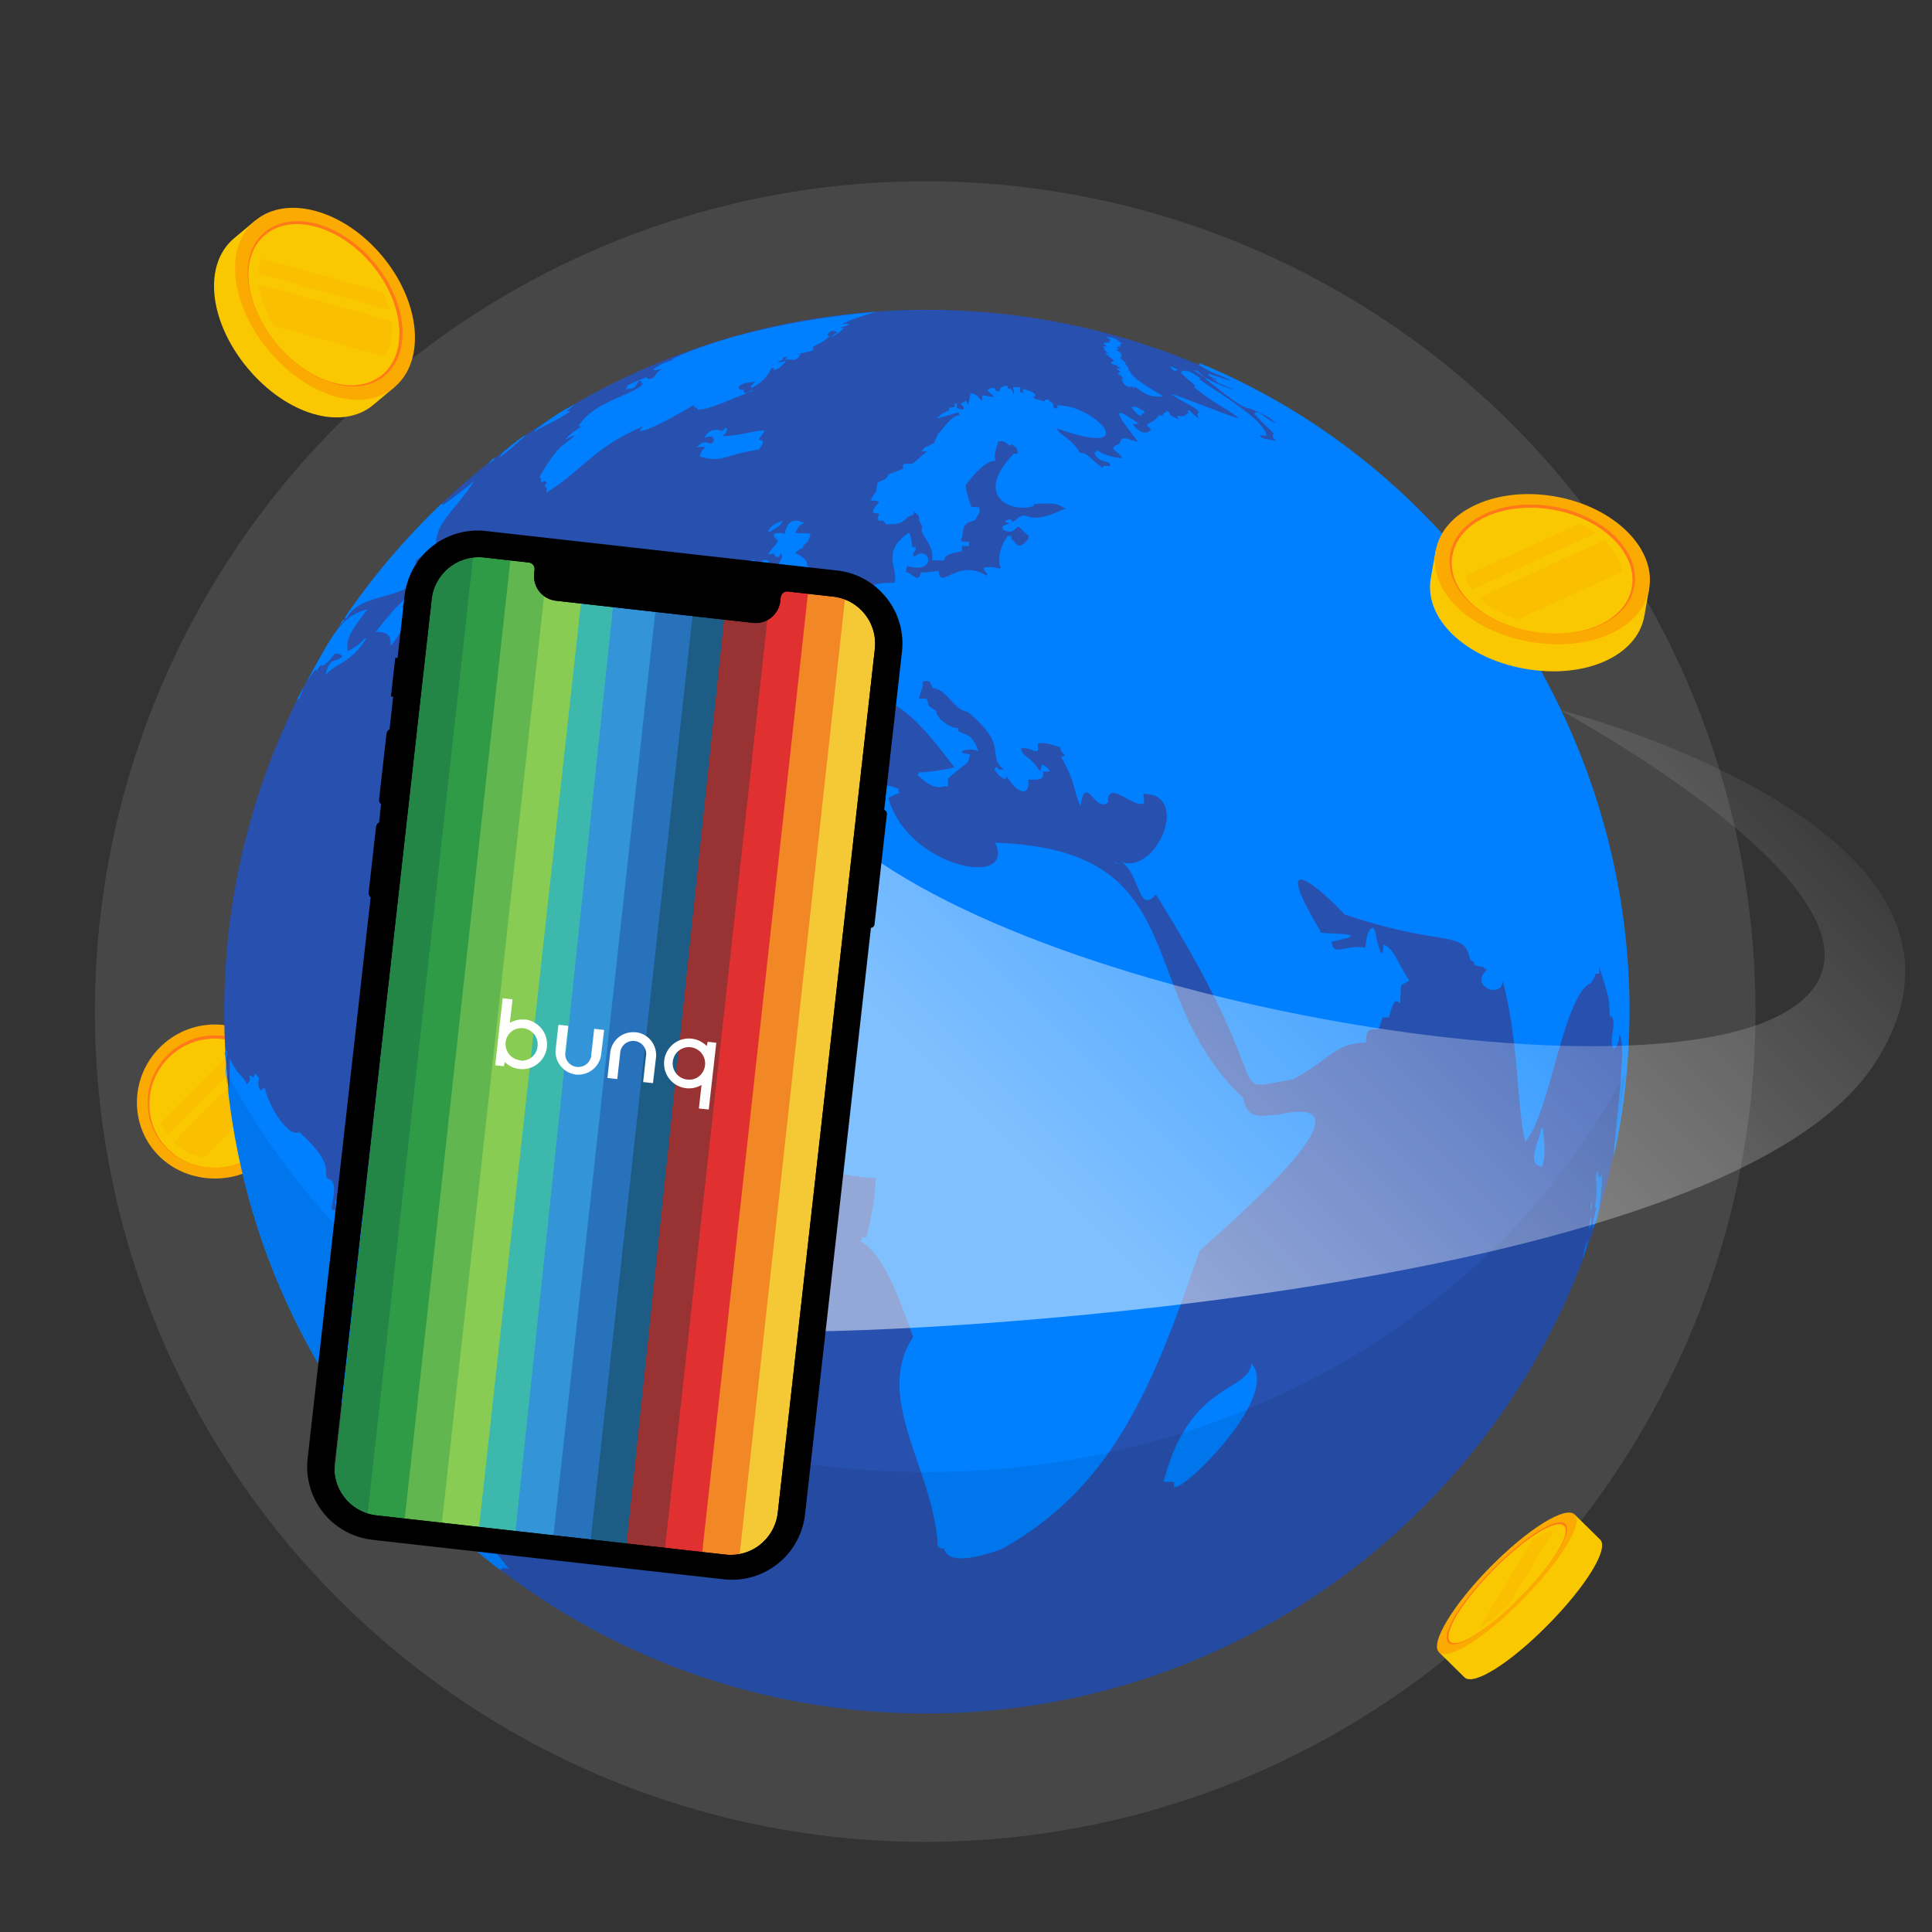 <svg xmlns="http://www.w3.org/2000/svg" width="576" height="576" fill="none"><rect width="100%" height="100%" fill="#333333" stroke="none"/><circle cx="275.832" cy="301.589" r="247.546" fill="#fff" fill-opacity=".1"/><path fill="#FAAA00" d="M64.066 351.36c-13.03 0-23.246-9.956-23.246-22.676 0-12.721 10.43-23.246 23.245-23.246 12.816 0 23.246 10.43 23.246 23.246 0 12.815-10.205 22.676-23.246 22.676Z"/><path fill="#FF7819" d="M64.065 308.676c-11.047 0-20.03 8.983-20.03 20.03 0 11.048 8.793 19.425 20.03 19.425 11.237 0 20.03-8.532 20.03-19.425s-8.983-20.03-20.03-20.03Z"/><path fill="#FAC800" d="M64.064 309.648c-10.774 0-19.53 8.758-19.53 19.532 0 10.775 8.578 18.951 19.53 18.951 10.953 0 19.532-8.318 19.532-18.951 0-10.632-8.757-19.532-19.532-19.532Z"/><path fill="#FAAA00" fill-opacity=".3" d="m73.976 314.466-24.017 24.018a15.948 15.948 0 0 1-2.053-3.75l22.284-22.285a16.569 16.569 0 0 1 3.786 2.017Zm6.976 10.471-20.22 20.22c-3.488-.641-6.608-2.278-9.005-4.628l24.336-24.338a17.172 17.172 0 0 1 4.89 8.746Z"/><path fill="#FAC800" d="M468.019 452.945c-4.793 1.23-13.389 7.363-21.909 16.017-8.519 8.654-14.523 17.345-15.685 22.156l-1.432 1.452 7.623 7.512c2.705 2.655 13.693-4.283 25.031-15.796 11.338-11.514 18.106-22.611 15.414-25.274l-7.615-7.498-1.432 1.452.005-.021Z"/><path fill="#FAAA00" d="M454.036 476.79c-11.338 11.514-22.339 18.46-25.032 15.797-2.721-2.682 4.15-14.062 15.292-25.384 11.143-11.322 22.432-18.368 25.153-15.686 2.706 2.655-4.075 13.76-15.413 25.273Z"/><path fill="#FF7819" d="M444.994 467.861c-9.614 9.756-15.519 19.579-13.173 21.883 2.309 2.272 11.774-3.727 21.543-13.65 9.77-9.923 15.62-19.475 13.303-21.76-2.347-2.304-12.067 3.757-21.66 13.519l-.013.008Z"/><path fill="#FAC800" d="M445.189 468.075c-9.372 9.519-15.136 19.092-12.843 21.336 2.254 2.213 11.486-3.626 21-13.303 9.528-9.686 15.228-19.001 12.974-21.213-2.279-2.253-11.758 3.662-21.131 13.18Z"/><path fill="#FAAA00" fill-opacity=".3" d="m463.135 456.329-13.29 22.082c-3.185 2.953-6.236 5.366-8.83 6.99l15.993-26.56.013-.008c2.6-1.645 4.757-2.564 6.114-2.504Z"/><path fill="#2850AF" d="M276.096 510.858c115.564 0 209.25-93.687 209.25-209.251 0-115.565-93.686-209.252-209.25-209.252s-209.25 93.683-209.25 209.252c0 115.568 93.686 209.251 209.25 209.251Z"/><path fill="#0080FF" d="M487.712 272.687c.007.064.011.099.014.156a13.29 13.29 0 0 0-.014-.156Zm.013.157c.045.538.172 2.058.39 4.017-.144-1.442-.007-.067-.39-4.017ZM67.811 323.429c-.221-2.157-.359-4.341-.517-6.519-.084 1.552 0 3.648.517 6.519Zm79.995-187.167c-.391.619-.584-.194-2.185 2.118l1.573-1.302.612-.816Zm-45.234 48.85-.126-.51c-.465.686-.887 1.396-1.341 2.086l.409-.479 1.058-1.097Zm226.863-81.141c-.035.127.053.099-.282.208 0 .123.472.503 1.418 1.14-.278-.053-.936-.158-1.101-.011.436.092.957 1.01 2.874 2.283-.714.025-2.051.739.095 1.193.222-.067.443.299 1.611.989-.376.154-.805-.029-1.182.133.401.338.802.672 1.2 1.017-.704.183-1.312.295.331 1.235-.029.067.176.348.612.851-.468-.01-.721-.007-.767.018.035.095.197.302.489.622l-.095.169c.482.194.098 1.056 2.473 1.77l-.271-.366c.549-.035.348-.141 1.432.63-.018-.18-.162-.409-.436-.686 2.701 1.027 3.19 3.352 8.78 3.046.212-.267-3.634-2.093-8.066-5.393.207.042-.637-.689-1.502-1.551l.077-.064c-.211-.299.169-.056-.679-.957.035-.01-.049.008.253-.147l-.404-.317.13-.081c-.063-.288-.32-.218-.982-1.298l.18-.028c-.422-.771-1.249-1.147-1.738-1.847.327.007.531 0 .616-.021-.131-.123-.197-.215-.208-.267l.194-.036c-.134-.193.017-.098-.511-.503l.331-.095c-.331-.682-1.066-.897-1.569-1.375.243-.109.531.031.785-.095-.06-.253-.475-.253-.489-.556l.077-.007v-.201c.352 0 .658 0 .999-.01-.077-.176-.253-.246-.383-.377l.517-.07-.429-.39c.253 0 .496 0 .742-.043-.25-.239-.447-.348-1.252-.819v-.095l.302.01c-1.171-.429-.528-.781-3.768-1.122.275.521.06-.116 1.302.915-.186-.032-.317-.028-.383.01.112.137.295.215.341.394l-.51.014c.042.088-.159.067.14.43-.193.007-.661-.124-1.766.021l.057.081c-.053.08.281.404 1.009.978-.408 0-.826 0-1.22.045.056.102.267.31.629.626h-.003Zm-160.504 18.542c.823-.647.703-.211 2.294-2.005-3.237 2.297-.56-.507-11.821 7.785l.204.369c.109-.724 6.188-2.976 10.364-6.036-.341-.032-.71-.071-1.045-.109h.004v-.004Zm-19.964 13.914c2.529-2.107 1.875-1.411 8.594-7.314-2.403 2.016-.243-.541-7.877 6.044l-.717 1.274v-.004ZM67.603 313.195c-1.147 1.003-.338.088-.303 3.726a19.87 19.87 0 0 1 .398-2.987l-.095-.739Zm84.159 154.487c-2.406-2.68-4.003-6.184-11.24-10.81 4.577 1.354.693.323 4.982.552-5.112-7.57-5.21-8.707-5.242-9.379.682.683 1.189 1.527 2.019 2.079-1.949-6.782-8.802-11.665-7.595-19.668.542.045 1.115.077 1.777.102a6.331 6.331 0 0 0 .281-1.918c1.442.095 2.92.19 4.418.292a8.933 8.933 0 0 1-.584-1.91l.289-.109c.285-2.955-1.108.26.053-4.531-1.446-5.675-3.047-12.9-7.11-22.487 8.155-10.357 2.948-28.967-18.895-32.632.13.584.282 1.382.359 1.98-1.326-.348-2.378-.577-1.819-2.909-3.243-2.635-4.345-4.137-8.978-5.263.236 1.066.482 2.132.718 3.191-.524-.042-1.066-.081-1.59-.127-.915-2.209 2.301-5.565-3.75-6.248.302 1.341.334 2.319.098 2.941-.288-.052-.665-.126-.953-.179-.633-1.175 2.515-8.345-1.362-9.263-1.502-2.399 2.361-4.003-8.436-13.924-2.733 1.924-8.594-6.346-10.25-13.02-.476.113-.423-.06-1.194.721-.214-.401-1.192-.833-.506-3.672a8.594 8.594 0 0 0-1.196-1.45l-.461 1.189c-.408-.278-.183-.256-1.207-.615-.39.239.87 1.122-.812 2.635-1.158-2.885-2.688-2.308-5.087-7.754 0 .056.017 7.539-.324 9.72a43.113 43.113 0 0 1-.345-1.776c6.143 59.376 37.136 111.353 82.377 145.428a77.28 77.28 0 0 1-1.253-1.041c1.066.274.218-.619 2.825-.141h-.007v-.004Z"/><path fill="#0080FF" d="M150.191 468.863c.366.296.584.461.725.567-.246-.183-.478-.384-.725-.567Zm.731.563c.102.077.201.162.303.236-.102-.088-.194-.155-.303-.236Zm322.493-99.785c-.876 2.001-1.33 4.161-1.548 5.512.704-1.924 1.063-2.888 1.548-5.512ZM89.916 206.459c.497-.221-.59-.541 3.951-6.677.19.028.39.06.612.085l1.109-1.64.794.268c.23-.472.387.306 3.54-3.736.7.098 1.73.299 2.149.84-1.741 2.326-3.704-.422-5.024 5.756 2.762-3.694 7.233-3.223 12.081-10.927-.858-.482-.306 1.073-5.411 3.659-.534-3.374.088-4.862 5.805-12.415-8.538 2.209-10.624 8.179-20.963 26.838.805-.281.464.412 1.361-2.051h-.004Zm101.89-79.364c-.612.552-.985 1.041-1.115 1.46 3.271-.317 10.311-4.447 16.151-7.796.007 0-.025.071.088.123-.05.085.077.067-.043.412.219.151.577.232.866.264l.2.563c2.945.144 9.168-2.73 16.429-5.594l-.112-.19c-.014-.38-2.491 2.203-2.583-.119.025-.264-1.28.538-1.509-.845 1.337-1.115.553-.921 4.929-1.597-.735.778-1.161 1.26-1.277 1.446l.299.489c.232-.401 3.676-1.358 5.942-6.047.176.017.411.024.605.028v.619c.693.018 1.991-.591 3.599-2.607-.458-.242-.521.384-2.554.264.116-.067.668-.306 1.653-.711 0-.186-.018-.411-.018-.591.419-.13.401-.281 1.432-.154-.313.26-.647.524-.978.788 1.896-.528 3.56.985 4.95-1.777a7.499 7.499 0 0 1-1.189.18c-.605-.102 3.166-.528 4.981-1.362l-.253-.556c.267-1.006 2.892-1.175 5.024-3.676-.162-.018-.401-.053-.584-.07-.071-.542 1.182-2.178 2.92-.926-1.58.897-.106.046-2.245 1.552.173-.225 1.611-.289 4.299-2.959-.257-.035-.014.162-1.189.014.26-.362 1.115-.088 2.762-1.147-.366-.13-1.126-.077-2.28.155 2.23-1.273 3.958-1.787 9.973-3.736-13.955 1.231-37.821 4.5-57.599 12.686-.355.183-.711.302-3.001 1.407l.334.035c-1.15.746-3.211.859-5.97 3.04.862.492.957.028 2.702-.201-1.002.605-1.614 1.119-1.829 1.538 0 0 .039.01.088.007-.394.362-.809 1.664-2.663 1.421l-.349-.26.426-.384-5.924 2.48c-.046.271-.331.816-.848 1.633 1.172-1.175 2.551.569 3.821-2.505-.06.176.306-.496 1.044-.215l-.024.581c.133 0 .246.021.51.288-4.06 3.747-14.547 5.073-19.247 12.51 2.136-.046-1.446.953-3.855 3.933.953-.204 1.646-1.119 2.712-1.038-3.807 3.367-4.489 2.15-10.438 12.207.253.412.552.321.384 1.612.137.264.911-.845 1.79.098a8.327 8.327 0 0 0-.654 1.031c.218.274.521.644.753.908-.187.274-.306.756-.247 1.087 10.614-6.568 14.385-13.748 28.914-19.799h-.003v.003Z"/><path fill="#0080FF" d="m129.28 167.83-1.058-.51.759-1.365c-1.417.049-.707-.897-4.963 2.107-.5-2.016 2.459-1.952 6.976-4.872l-.869-.225c-.862-6.424 5.22-10.477 11.225-19.444.43-.531-3.598 3.071-9.164 6.973l-.542-.19.676-.771c-11.053 10.438-20.999 22.037-29.572 34.652.201.032.394.06.605.095 4.957-8.777 18.385-3.754 25.924-16.446l.003-.004Zm221.444-57.299s-.007 0-.081-.148c-.021 0 .116 0 .535-.007-.608-.433-.331-.591-2.403-1.122.313.401.018.098 1.021 1.136-.12-.07.446.299.928.141Zm125.961 240.518c0-.106-.088-1.031-.419-1.967-1.315 3.198.574 2.797-.791 10.751 1.013.324-.218 1.09-.883 7.124.433-2.681 1.717.471 3.011-14.072-.088-.12-.218-.296.081-2.558-.324.236-.44.795-.999.725v-.003Zm-2.095 15.908a8.625 8.625 0 0 0-.074.623c.021-.232.049-.405.074-.623ZM337.281 121.339c.303.412 2.899 3.969 3.198 1.995.092 0 .042.067.735-.253-.176-.458.109-.609-.978-.915-1.217-.563-.489-1.024-2.955-.827Zm9.651 320.431c1.027.099 2.096-.01 3.145.081.017.267-.053.535-.06.802-1.207 5.801 32.393-25.734 23.099-36.161-.918 8.725-18.579 5.397-26.184 35.275v.003Zm112.572-105.458c-.042 2.748-4.957 10.815.271 11.592.742-3.148.971-4.323.2-11.426l-.471-.162v-.004Zm14.53 27.059c-.031.204-.102.475-.147.676.081-.292.028-.067.147-.676Zm.288-.593c-.324.683-.292 1.559-.64 4.25.344-1.675.907-.908.665-4.348l-.025.098Zm-93.777-30.345c-1.949-.545-8.711 2.72-9.816-4.935-33.656-32.105-13.815-74.127-74.014-76.266 6.217 13.998-26.363 7.11-31.823-13.28.436-.398 1.516-.901 3.237-1.516-.124-.391-.254-.894-.359-1.277-3.293-1.823-12.936-1.559-17.027 1.407-4.352-3.469-3.596-.331-17.481-.816-3.556 0-.978 6.789-18.022 1.864-2.195.285 2.417 5.896-6.276 5.471a228.475 228.475 0 0 0-.707 5.611c-3.163.795-6.336-1.042-7.371 12.2-1.277-.049-2.536-.106-3.792-.162-.689 3.726-4.936 6.188-6.884 6.065-2.403 4.447-6.048 8.222-7.441 13.256-.696-.102-1.006.035-3.419.204.724 4.133-9.393 40.034 8.601 50.961-.077 3.767-.141 6.49 8.137 8.446-1.449 3.539 12.559 15.033 12.939 7.131 1.492-.158 1.886-.056 10.389.25 1.023 2.582 3.285 2.149 8.766 1.098 15.578-10.09 7.448 1.794 32.89 3.134-.148 3.88-.454 8.105-2.79 17.66-.377 0-.855.014-1.207.014-.162.359-.383.831-.535 1.186 7.247 3.662 12.074 18.782 15.715 28.432-12.003 18.332 6.223 39.651 7.328 62.38.334-.01.176.778 1.879.732.598 2.568 3.753 4.995 17.199.151 32.221-17.938 44.762-46.901 58.936-88.895 11.25-10.17 55.175-48.041 22.944-40.502h.004v-.004Zm-154.572-153.92c.296-2.469 1.344-2.621 2.283-7.166 2.579.686 1.707-7.018-1.836-3.479-.176.123-.394.137-.577.246-.939-.39-.035-1.414-2.149-1.031-.254.905-.75 1.731-.897 2.678l.242.01c-.858-.056-1.794.616-3.704.271-.401 1.274-.813 2.572-1.207 3.88.482.064 1.056.085 1.721.067-.148.577-.335 1.151-.518 1.731-5.28 4.098-4.682 4.707 6.642 2.797v-.004Z"/><path fill="#0080FF" d="M232.348 185.234c1.551-4.573 12.193 2.801 14.195-6.518.383.017.746.024 1.087.045-.13-.798.295-3.57-1.963-3.437-.82.989-1.583 3.339-1.583-1.709-.535-.028-1.059-.043-1.58-.064.5-1.811.335-.749-1.347-3.81.229-.728-.032-.921-.672-1.386.475-.633-.693-2.346-3.349-3.423.661-.851 1.421-1.351 2.28-1.502-.117-1.868 1.421-.253 2.23-4.355-1.59-.056-3.18-.116-4.711-.232 1.496-1.594.169-1.495 2.832-2.976-1.685-.637-4.766-1.935-5.832 3.31-1.481-.563-5.172-.44-2.02 1.938-.506 1.408-1.393 1.854-2.927 4.039.342.011.672.025 1.147-.007 1.235-.584.197 1.298 2.192.802.039-.229.204-.531.499-.911l.324.549c.267.918-.858 1.731-1.34 3.584.566-.411.679.912 2.948-.432 1.604.774-.422.123 1.372 3.609.024 3.719-1.977 1.481-5.355 3.289-.316 0-.647-.038-.988-.052l-.278.538c.788.626 1.72.197 2.568.383-.053.433-.091.62-.373 1.119-1.78.306-.865.588-2.67 1.017-.302.791-.415 1.048-.074 1.702 2.473-.263 9.833.827-.105 2.583-.271 1.312-1.063 2.156-2.378 2.533.932.745 2.74-1.066 5.875-.219v-.007h-.004Zm-108.476-9.327c-.485-.137-.031-.264-1.407.451-1.766 3.257-1.829.935-10.438 12.024.465.172 5.003-.728 4.373 4.088.556-.067 2.959-3.881 5.302-7.817-1.123.608-.05-1.875-1.886-3.771 1.2-2.238 2.357-1.253 4.056-4.971v-.004Zm84.716-39.821c6.853 2.114 7.803-.707 17.752-2.065-.352-.183 2.695-2.589-.165-3.018.911-1.225 1.519-2.111 1.825-2.656-3.475.049-5.976 1.28-12.527 1.741.074-.496 1.228-.788 1.316-2.459.067.197-.672-.422-1.471.971-.028-.021-3.205-1.812-5.336 1.857.594.109.088-.33 2.381-.316-.401-.053 1.4 1.059-.334 2.139-.492.179-2.012-1.605-4.302 1.104.496-.024.341-.285 2.3-.109-.01.918-.496-.007-1.446 2.815h.007v-.004Zm265.688 224.646c.541-.507.246-1.091.446-2.892-.028.503-.668 1.379-.453 2.895h.01-.003v-.003ZM378.362 125.95a27.78 27.78 0 0 0-.954-.63c.313.222.633.429.954.63Zm-148.097 32.155c.257-.465 2.463-.915 2.998-2.804-.704.313-3.223.907-4.222 3.025l.387.278c.464-.221.742-.387.837-.496v-.003Z"/><path fill="#0080FF" d="M357.285 108.113c.581.704.654.496.665.581a4.178 4.178 0 0 1-.637.053c5.815 3.658 6.783 2.796 9.945 5.002-3.183-1.309-4.073-1.242-6.965-2.364l-.07.464c2.677 1.735 1.741.412 2.772 1.327-1.502-.303.017-.007-1.566-.317 2.734 1.847 1.615 1.495 2.815 1.762 2.958 1.204 3.662 1.605 3.852 1.714-12.158-4.106-9.4-5.784-12.246-5.953 3.94 2.47 2.522 1.562 3.908 2.473l-.464.008c8.337 6.62 11.134 8.692 13.46 8.981 5.92 2.392 6.254 3.194 7.507 4.07a34.807 34.807 0 0 1-1.277-.707c.387.288.035.021.83.675.239.007.324.18.514.401-3.103-1.621-5.678-4.471-6.333-2.955.63.985 5.893 5.995 5.928 6.037l-.482.081c.032 1.692.851 1.541.901 2.026-2.846-.805-4.197-.387-4.704-1.744.658-.007 1.284.2 1.939.211-.345-5.066-17.302-14.537-20.088-16.967.173-.018.426-.064.605-.007-4.376-3.043-3.074-1.963-5.811-2.53l.102.454-.465.102c.922 1.013 4.461 3.968 4.503 4-.348.331-.429.331-.499.331 6.842 5.73 9.628 6.138 13.35 9.375-1.333-.039-18.655-7.075-20.2-7.272 4.859 3.37 7.191 3.592 8.359 5.587-.341.355-.429.355-.517.355.024.482.33.883.411 1.351-3.321-2.466-2.089-2.325-3.078-2.41-.345.957.296.813.127.901-.693.06-.961.401-.852.52l-.172.145-.39.123c-1.443.239-1.598-.109-2.041.01.081.408.363.746.665 1.08-4.425-1.987-1.52-.865-3.704-2.723l-.211.574c-.183.025-.43.077-.623.112-.559 1.492-1.295.549-1.537.803-1.302 1.984-3.072 2.11-3.691 2.909.869.763 1.33 1.178 1.383 1.252-2.037 2.646-4.939-.855-5.481-1.505.577-.124 1.224-.113 1.85-.106-12.45-9.087-1.583 3.177-.33 5.323-4.528-1.175-1.879-.908-4.855-1.003-.679 2.857-2.287 1.428-2.055 2.554-.193.039-.46.078-.671.123l.08.011c.644 1.316 2.28 1.776 2.78 3.215-6.231-.714-7.223-2.575-7.307-2.339-.201.271-.602.577-.936.717 1.228 3.427 4.714 1.897 4.763 3.877-.696.053-1.396.042-2.103.032l-.285.542c-4.75-3.645-4.359-4.394-6.621-4.405-3.064-4.925-6.139-5.132-6.878-7.317 26.258 9.358 11.212-7.261-.035-6.85l.271.563c-1.168.852-1.193-.172-1.284.067-.025-2.114-1.393-1.474-1.453-2.322-1.126-.246-1.08.254-1.361.479-3.247-1.028-2.217-.373-3.437-1.341a8.9 8.9 0 0 0 .601-.024c.088-.204.183-.486.264-.711-.366-.334-1.372-1.238-3.951-1.569.141.345.257.697.394 1.045-1.723.274-.742-1.316-1.013-1.622l-2.22-.056c.525 1.256.352 1.178.454 1.794l-.242.264c-.518-1.843-.637-1.386-1.555-1.601l-.282-.869c-1.854.19-1.65.743-2.097.75-.32 1.474-.823.809-1.308.781-.51-1.851-2.568-.113-2.656-.222 1.456 1.502 1.337.865 2.086 2.083-1.713-.138-2.825-.56-3.581-.532.14.771.133 1.372-.021 1.802-1.883-2.632-2.815-2.171-3.346-2.368-.672 2.702-.44 3.208-.865 3.163a4.117 4.117 0 0 1-.584-1.066c-.964.921-1.404.693-1.52 1.182 1.189.731.844.77.953 1.344l-.524.274c-.053-.039-.598-.243-1.643-.612.06-.384.102-.89.088-1.274-.176-.017-.411-.052-.601-.066-.057.383-.046.756-.046 1.139-1.024.123-1.622.229-1.791.317l.348.482c-2.04 1.256-2.67 1.031-3.102 2.026-.609-.067-.704.331-.743.458 3.606-.641 6.357-1.939 6.512-1.559.053.211.13.482.201.683-2.966.193-6.062 6.1-6.382 5.364-.331 1.179-1.055 2.199-1.33 3.388l-.07-.376c-3.124 1.854-1.59.183-3.529 2.357 1.302.162 1.492 0 1.696.049-5.671 4.573-3.191 3.634-7.029 3.74-.461 1.066-.081 1.002-.06 1.456-2.842 1.073-4.165 1.545-4.633 1.791-.316 1.738-2.149 1.569-3.113 2.459-.665 3.56.197 1.769-1.407 3.884-.373.788-.443 1.101-.489 1.428 1.966-.049 1.889.049 2.325.478-1.878 2.072-1.463 1.995-1.889 2.924.317.204.964.348 1.942.432-.074.43-.123.665-.194.848-.091.127 0 .007-.197.313-.105.106-.081.377.12.384.021.109.025.264-.014.535 1.509.175 1.189-.447 2.343 1.101 1.495-.173 4.397.492 6.332-2.097a28.566 28.566 0 0 1 1.861-.792c.099-.351.123-.682.148-1.013 1.696 1.798 1.34 1.077 1.541 2.294 0 .134-.074.229-.053.362-.049.447.887 1.242.999 2.072-1.312 1.932 3.933 5.393 2.839 9.868 1.228.046 2.463.078 3.69.109.025-1.65 1.942-2.188 5.281-2.761 0-.542-.011-1.056-.011-1.59.711.017 1.4.028 2.083.052.06-.408.053-.837-.018-1.291-.292-.021-1.168.007-2.118.021l.039-.482-.51-.133c1.464-.767-.264-4.039 2.885-5.39.798-.151 1.453-.341 1.706-.763 1.302-2.171 1.404-2.157 1.154-3.515-.813 0-1.59-.186-2.42-.112-1.218-3.712-1.904-6.065-1.541-6.695 6.863-9.083 8.897-6.322 8.742-7.395-.658-1.924.549-3.588.735-5.41 2.427-.581 3.117 1.379 3.592 1.221l.401-.468c2.543 1.294 1.59 2.617 2.002 2.874-.433 0-.848-.014-1.267-.032-12.52 13.098-.127 17.836 5.952 15.571l.032-.489c6.902-.651 6.906.151 9.46 1.203-11.775 5.709-10.614.559-14.072 2.775-.682.774-1.298 1.109-1.833 1.27-.123-.119-.232-.306-.285-.724-.629-.201-2.772.647-1.175.953-.017 0-.038.007-.056.011.707.197.366.13.725.144-.612.288-1.446.64-2.083.858.011.32.025.75.053 1.08 2.881 1.481 3.363-.154 4.58-.84 1.267.583 1.872 1.963 3.1 2.554-.022.309-.064.738-.088 1.055-3.255 4.074-3.49.753-4.982.158a33.531 33.531 0 0 1-.088-1.034c-.341-.014-.682-.014-1.027-.028-3.208 3.898-2.733 9.59-2.037 9.161l-.243.541c-2.606-.531-4.27-.566-4.992-.102.229.602.708 1.351 1.179 1.77l-.116.545c-8.96-5.593-13.836 4.69-14.438-1.509-3.43.433-3.813.528-5.322.496-.398 3.849-3.297-.602-4.373.032.098-1.612.239-1.65.26-1.96 9.608 2.702 6.575-6.835 2.171-2.684a21.677 21.677 0 0 1-.387-.968c1.315-1.368.665-1.885.89-2.065-.306.036-.718.078-1.031.106-.362-2.733-.714-4.172-1.055-4.317-8.317 5.777-3.247 9.939-4.229 14.952-5.235-.148-7.739.714-10.814 3.099-2.22-.95-2.044-.257-2.821-.461-.124.348-.159.721-.222 1.08l1.006.588c-.098.619-.172 1.231-.253 1.847-5.738 1.815-7.497 3.574-8.021 5.906-1.671-.028-1.896.025-3.173.296a9.136 9.136 0 0 0-.415 1.78c-3.321-.102-3.557-.37-4.331-1.189-.271-.176-.637-.405-.908-.577-.65.668-.763 1.259-.876 1.836.306.137.736.331 1.028.468-1.415 1.784-.236 1.752-.725 2.501-1.439.085-2.839-.344-4.285-.348-.165-.264-.376-.609-.542-.872-2.019.404-3.303.869-3.852 1.393 24.369 26.374-11.771 15.7-15.785 17.86l-.436.623c-.137 16.443-2.871 12.921-3.437 21.706 5.674 1.175 8.313.33 9.773 4.204.285-.067.689-.159.978-.215l-.595-.2c33.684-15.047 24.334-28.162 39.211-23.384 8.169-11.486 25.583 15.535 27.345 17.009-1.65.623-8.249 1.583-10.533 1.541-.154.232-.341.542-.478.777 6.114 5.882 7.433 2.639 9.002 3.575.018-.834.053-1.675.06-2.502 6.973-6.233 5.541-3.307 6.586-7.268-6.382-.517 1.417-2.388 2.448-.629-1.769-7.233-6.592-4.63-6.015-7.135-.743-.017-2.396-.056-5.327-2.688-2.874-3.605.943-1.062-3.458-3.919a8.293 8.293 0 0 0-.619-2.11 18.91 18.91 0 0 0-2.241-.085c.535-2.899 1.632-3.891.946-4.967 2.168-.711 2.375-.134 3.015 1.752 4.728.612 5.935 6.392 10.54 7.173 12.749 10.649 5.319 12.612 10.723 17.21-1.921.197-1.608-.317-2.195-.887-.183.243-.437.574-.609.816 1.017 1.59 2.1 2.561 3.251 2.917l.386-.848c4.183 6.455 7.093 5.168 6.456 1.006 3.574-.028 4.735.134 4.447-2.389a11.03 11.03 0 0 0 2.019-.105c-.725-1.119-.954-1.421-2.361-2.051-.063.63-.316 1.481-.636 2.023-3.153-5.006-5.144-3.94-5.576-6.878 3.345-.119 3.444 1.298 4.981.76.141-.563.106-1.386-.077-1.935.819-.672 3.081-.355 6.793.953.01 1.517 1.695 2.305 1.319 2.484-.306.113-.718.268-1.041.384 4.752 8.721 3.275 8.837 5.699 14.701 1.752-10.244 4.341 2.333 8.337-1.245-.573-7.279 8.436 2.603 10.716.148-.194-1.675-.194-2.164-.253-2.6 14.114-.141 4.094 23.873-6.463 20.337 5.474 3.666 4.897 15.722 10.181 9.653 38.634 61.547 18.891 58.666 40.854 55.13 12.14-6.624 12.207-10.666 21.786-10.994-.14-5.087 2.108-3.521 3.803-4.052 1.654-4.904.648-2.976 3.121-3.564.981-4.193 1.973-5.854 3.236-3.961.503-7.117-.528-4.855 2.786-6.885-3.405-4.928-4.949-10.251-7.831-10.691.095 1.161.036 1.907-.172 2.238-.288.358-.352.432-.334.411-2.058-4.492-1.312-6.462-2.572-7.771-1.22.405-1.952 2.399-2.191 5.984-5.724-1.09-9.833 2.906-10.062-1.798 15.296-3.064-5.393-2.001-3.268-2.955-15.869-26.497.099-12.738 7.117-5.146 30.332 10.166 35.563 4.228 37.441 13.537 1.96.978.598.7 1.45 1.625 4.07.911 1.562.292 3.574 1.351-5.463 4.439 4.031 9.048 4.728 3.338 4.813 19.145 3.989 35.704 6.614 47.855 7.261-7.455 11.429-44.143 19.683-47.278.394-.918 1.157-1.646 1.259-2.691.429-.116.83-.123 1.214-.151-.036-.725-.081-1.457-.113-2.181 3.62 11.711 2.723 8.608 3.237 14.983l.569.031c1.58 3.103-1.111 6.413.482 9.513.349-.074.416-.074.496-.085 1.545-2.283.94-2.48 1.327-3.848 2.427 3.289-1.773 30.18-1.668 35.939 21.801-100.444-35.306-200.351-123.919-236.455h.028v-.004Z"/><path fill="#0080FF" d="M333.825 257.767c-.535-.359-1.105-.665-1.763-.837.588.376 1.175.64 1.763.837Z"/><path fill="#000" fill-opacity=".25" d="M276.093 438.884c-92.121 0-171.598-48.692-208.449-119.044 9.242 107.023 99.03 191.014 208.449 191.014 109.418 0 199.206-83.991 208.448-191.014-36.851 70.352-116.328 119.044-208.448 119.044Z" opacity=".3"/><path fill="#FAC800" d="M489.418 175.176c-3.253-8.944-13.72-16.718-27.133-19.102-13.412-2.384-25.93 1.34-32.038 8.608l-2.251-.408-1.42 8.078c-2.124 11.996 10.202 23.878 28.054 27.035 17.852 3.157 33.49-3.755 35.614-15.75l1.42-8.079-2.251-.408.005.026Z"/><path fill="#FAAA00" d="M456.055 191.337c-17.852-3.158-30.177-15.04-28.053-27.035 2.136-12.078 18.157-19.408 35.709-16.278 17.547 3.103 30.09 15.458 27.958 27.562-2.123 11.995-17.761 18.908-35.614 15.751Z"/><path fill="#FF7819" d="M463.171 151.048c-15.13-2.671-28.916 3.617-30.781 14.034-1.811 10.272 8.816 20.465 24.196 23.173 15.383 2.734 28.854-3.204 30.665-13.476 1.84-10.411-8.949-21.06-24.084-23.757l.004.026Z"/><path fill="#FAC800" d="M463.011 151.965c-14.743-2.605-28.208 3.519-30.011 13.682-1.774 10.024 8.59 19.941 23.585 22.609 14.996 2.668 28.146-3.104 29.92-13.128 1.803-10.163-8.752-20.557-23.494-23.163Z"/><path fill="#FAAA00" fill-opacity=".3" d="m475.808 158.923-36.931 16.818c-.98-1.279-1.729-2.626-2.192-4.023l34.24-15.615a29.247 29.247 0 0 1 4.883 2.82Zm7.804 11.55-31.076 14.193c-4.695-1.454-8.68-3.76-11.569-6.556l37.398-17.062c2.937 2.761 4.812 6.059 5.247 9.425Z"/><path fill="#FAC800" d="M116.134 113.676c3.27-8.95.255-21.65-8.488-32.117-8.743-10.466-20.736-15.676-30.099-14.04l-1.462-1.763-6.291 5.276c-9.354 7.825-7.563 24.87 4.085 38.79 11.648 13.919 28.085 18.694 37.439 10.87l6.292-5.277-1.462-1.762-.014.023Z"/><path fill="#FAAA00" d="M80.158 104.567c-11.648-13.919-13.44-30.964-4.085-38.79 9.417-7.88 26.417-3.177 37.852 10.528 11.448 13.681 13.103 31.229 3.672 39.132-9.354 7.825-25.791 3.049-37.439-10.87Z"/><path fill="#FF7819" d="M111.561 78.278c-9.875-11.794-24.49-15.854-32.63-9.073-8.004 6.706-6.425 21.363 3.617 33.345 10.028 12.004 24.176 16.132 32.18 9.426 8.117-6.794 6.708-21.905-3.154-33.721l-.013.023Z"/><path fill="#FAC800" d="M110.848 78.871c-9.62-11.493-23.883-15.473-31.812-8.845-7.816 6.539-6.262 20.814 3.512 32.518 9.773 11.705 23.57 15.751 31.386 9.212 7.928-6.627 6.534-21.392-3.086-32.885Z"/><path fill="#FAAA00" fill-opacity=".3" d="m116.173 92.452-39.136-10.9c.073-1.611.366-3.126.911-4.495l36.299 10.09a29.346 29.346 0 0 1 1.926 5.305Zm-1.463 13.875-32.958-9.14c-2.662-4.14-4.23-8.474-4.643-12.478l39.651 11.015c.472 4.008-.215 7.744-2.05 10.603Z"/><path fill="url(#a)" fill-opacity=".5" fill-rule="evenodd" d="M240.466 237.22c41.47 56.277 238.823 92.888 290.414 65.306 51.591-27.582-65.794-90.842-65.794-90.842s139.515 35.576 93.666 105.619c-45.848 70.044-301.863 81.426-329.023 79.471l10.737-159.554Z" clip-rule="evenodd"/><path fill="#238647" d="m98.357 451.451 31.784-288.36 22.183 2.464-31.792 288.36-22.182-2.464h.007Z"/><path fill="#2F9B47" d="m109.461 452.592 31.784-288.36 22.182 2.464-31.791 288.359-22.183-2.464.008.001Z"/><path fill="#62B64F" d="m120.56 453.732 31.785-288.367 22.182 2.464-31.792 288.359-22.182-2.464.007.008Z"/><path fill="#89CC53" d="m131.654 454.868 31.792-288.359 22.183 2.464-31.792 288.36-22.183-2.465Z"/><path fill="#3DB8AD" d="m142.752 456.005 31.792-288.359 22.182 2.464-31.791 288.359-22.183-2.464Z"/><path fill="#3394D7" d="m153.614 457.217 30.484-289.001 22.231 2.363-30.484 289.001-22.231-2.363Z"/><path fill="#2872BC" d="m164.963 458.283 31.792-288.36 22.182 2.464-31.791 288.36-22.183-2.464Z"/><path fill="#1D5C84" d="m176.057 459.415 31.791-288.359 22.183 2.464-31.792 288.36-22.182-2.465Z"/><path fill="#993233" d="m186.774 460.619 30.485-289.001 22.23 2.364-30.484 289-22.231-2.363Z"/><path fill="#E13030" d="m198.262 461.697 31.792-288.36 22.182 2.464-31.792 288.36-22.182-2.464Z"/><path fill="#F28825" d="m209.361 462.829 31.792-288.359 22.183 2.464-31.792 288.36-22.183-2.465Z"/><path fill="#F5C836" d="m220.451 464.056 31.792-288.359 11.091 1.232-31.791 288.359-11.092-1.232Z"/><path fill="#000" fill-rule="evenodd" d="m268.91 194.322-5.299 47.135c.526.168.866.679.809 1.232l-3.696 32.904c-.057.552-.51.989-1.066 1.037l-19.65 174.876a21.948 21.948 0 0 1-8.113 14.69 21.904 21.904 0 0 1-16.124 4.648L111.06 459.075a21.92 21.92 0 0 1-19.339-24.23l18.782-167.303a1.75 1.75 0 0 1-.582-1.518l2.183-19.471c.06-.575.406-1.075.911-1.355l.606-5.418a1.797 1.797 0 0 1-.59-1.518l2.191-19.471a1.763 1.763 0 0 1 .91-1.355l1.091-9.732-.679-.07 1.3-11.53.68.071 2.091-18.507a21.924 21.924 0 0 1 8.112-14.689 21.88 21.88 0 0 1 16.134-4.663l104.718 11.77c12.03 1.352 20.69 12.207 19.331 24.236Zm-42.257 266.144a14.122 14.122 0 0 0 5.224-9.47l28.945-257.527c.87-7.746-4.703-14.733-12.456-15.604l-13.553-1.525a1.928 1.928 0 0 0-2.05 1.713l-.131 1.126a7.387 7.387 0 0 1-8.165 6.515l-58.687-6.593a7.384 7.384 0 0 1-6.525-8.143l.123-1.195a1.924 1.924 0 0 0-1.621-2.055l-13.455-1.515c-7.747-.871-14.734 4.702-15.605 12.456L99.775 436.171c-.87 7.746 4.71 14.734 12.456 15.612l104.054 11.693c3.724.416 7.46-.661 10.39-3l-.022-.01Z" clip-rule="evenodd"/><path fill="#000" fill-rule="evenodd" d="m144.468 159.915 105.405 11.841c10.79 1.224 18.555 10.952 17.347 21.743l-29.039 258.439c-1.21 10.799-10.945 18.563-21.745 17.353L111.031 457.45c-10.791-1.216-18.563-10.945-17.354-21.744l29.047-258.437c1.217-10.799 10.945-18.563 21.736-17.355l.008.001Zm82.198 300.561a14.12 14.12 0 0 0 5.224-9.47l28.938-257.535c.87-7.746-4.702-14.733-12.456-15.604l-13.552-1.525a1.927 1.927 0 0 0-2.05 1.713l-.139 1.125a7.387 7.387 0 0 1-8.165 6.515l-58.695-6.594a7.375 7.375 0 0 1-6.519-8.127l.124-1.195a1.924 1.924 0 0 0-1.622-2.055l-13.455-1.515c-7.746-.871-14.733 4.702-15.605 12.456L99.773 436.187c-.87 7.746 4.709 14.734 12.455 15.612l104.054 11.693c3.724.416 7.46-.661 10.39-3l-.006-.016Z" clip-rule="evenodd"/><path fill="#fff" d="M176.297 314.285a3.649 3.649 0 0 1-.358 1.571 3.86 3.86 0 0 1-.966 1.291 3.823 3.823 0 0 1-1.409.78 3.818 3.818 0 0 1-3.116-.353 4.037 4.037 0 0 1-1.209-1.086 3.866 3.866 0 0 1-.639-1.461 3.752 3.752 0 0 1-.022-1.61l.85-7.58-2.931-.313-.858 7.543a6.841 6.841 0 0 0 1.582 4.847 6.904 6.904 0 0 0 4.436 2.44 6.865 6.865 0 0 0 4.909-1.357 6.887 6.887 0 0 0 2.629-4.373l.915-7.554-2.959-.347-.854 7.562Zm-19.698-10.276a7.243 7.243 0 0 0-4.59.959l.792-7.017-2.936-.332-1.445 12.903-.042.363-.738 6.71 2.573.289.305-1.264a7.315 7.315 0 0 0 2.968 1.801 7.41 7.41 0 0 0 3.481.218 7.16 7.16 0 0 0 3.187-1.375 7.412 7.412 0 0 0 2.777-4.349 7.444 7.444 0 0 0-.73-5.116 7.339 7.339 0 0 0-2.346-2.581 7.187 7.187 0 0 0-3.272-1.285l.016.076Zm-1.397 12.104a4.913 4.913 0 0 1-2.651-1.04 4.85 4.85 0 0 1-1.609-2.342 4.953 4.953 0 0 1-.041-2.826 4.837 4.837 0 0 1 1.487-2.28 4.682 4.682 0 0 1 2.621-1.079 4.78 4.78 0 0 1 2.791.578 4.806 4.806 0 0 1 2.464 4.84 4.728 4.728 0 0 1-1.692 3.191 4.683 4.683 0 0 1-3.448 1.053l.078-.095Zm34.303-8.33a6.497 6.497 0 0 0-2.663.221 6.787 6.787 0 0 0-2.375 1.225 6.723 6.723 0 0 0-1.715 2.032 7.036 7.036 0 0 0-.82 2.554l-.836 7.557 2.936.332.854-7.562c.007-.543.13-1.078.358-1.571a4.03 4.03 0 0 1 .969-1.285 4.32 4.32 0 0 1 1.406-.786 4.1 4.1 0 0 1 1.6-.138 3.857 3.857 0 0 1 2.706 1.581 3.864 3.864 0 0 1 .646 3.094l-.835 7.557 2.936.332.902-7.611a6.863 6.863 0 0 0-1.451-5.045 6.834 6.834 0 0 0-4.589-2.533l-.029.046Zm24.047 3.104-2.573-.29-.286 1.261a7.368 7.368 0 0 0-3.565-2.031 7.459 7.459 0 0 0-4.088.165 7.417 7.417 0 0 0-2.654 1.571 7.453 7.453 0 0 0-2.406 5.543 7.476 7.476 0 0 0 .66 3.02 7.441 7.441 0 0 0 4.519 4.012 7.386 7.386 0 0 0 5.993-.677l-.791 7.017 2.95.309 1.45-12.884.042-.363.749-6.653Zm-8.504 10.971a4.589 4.589 0 0 1-2.647-1.022 5.01 5.01 0 0 1-1.627-2.337 4.786 4.786 0 0 1-.023-2.831 4.841 4.841 0 0 1 2.79-3.111 4.81 4.81 0 0 1 4.168.24 4.661 4.661 0 0 1 1.975 2.028 4.897 4.897 0 0 1-1.185 5.977 4.568 4.568 0 0 1-3.451 1.056Z"/><defs><linearGradient id="a" x1="381.662" x2="567.493" y1="420.018" y2="234.128" gradientUnits="userSpaceOnUse"><stop stop-color="#fff"/><stop offset="1" stop-color="#fff" stop-opacity="0"/></linearGradient></defs></svg>